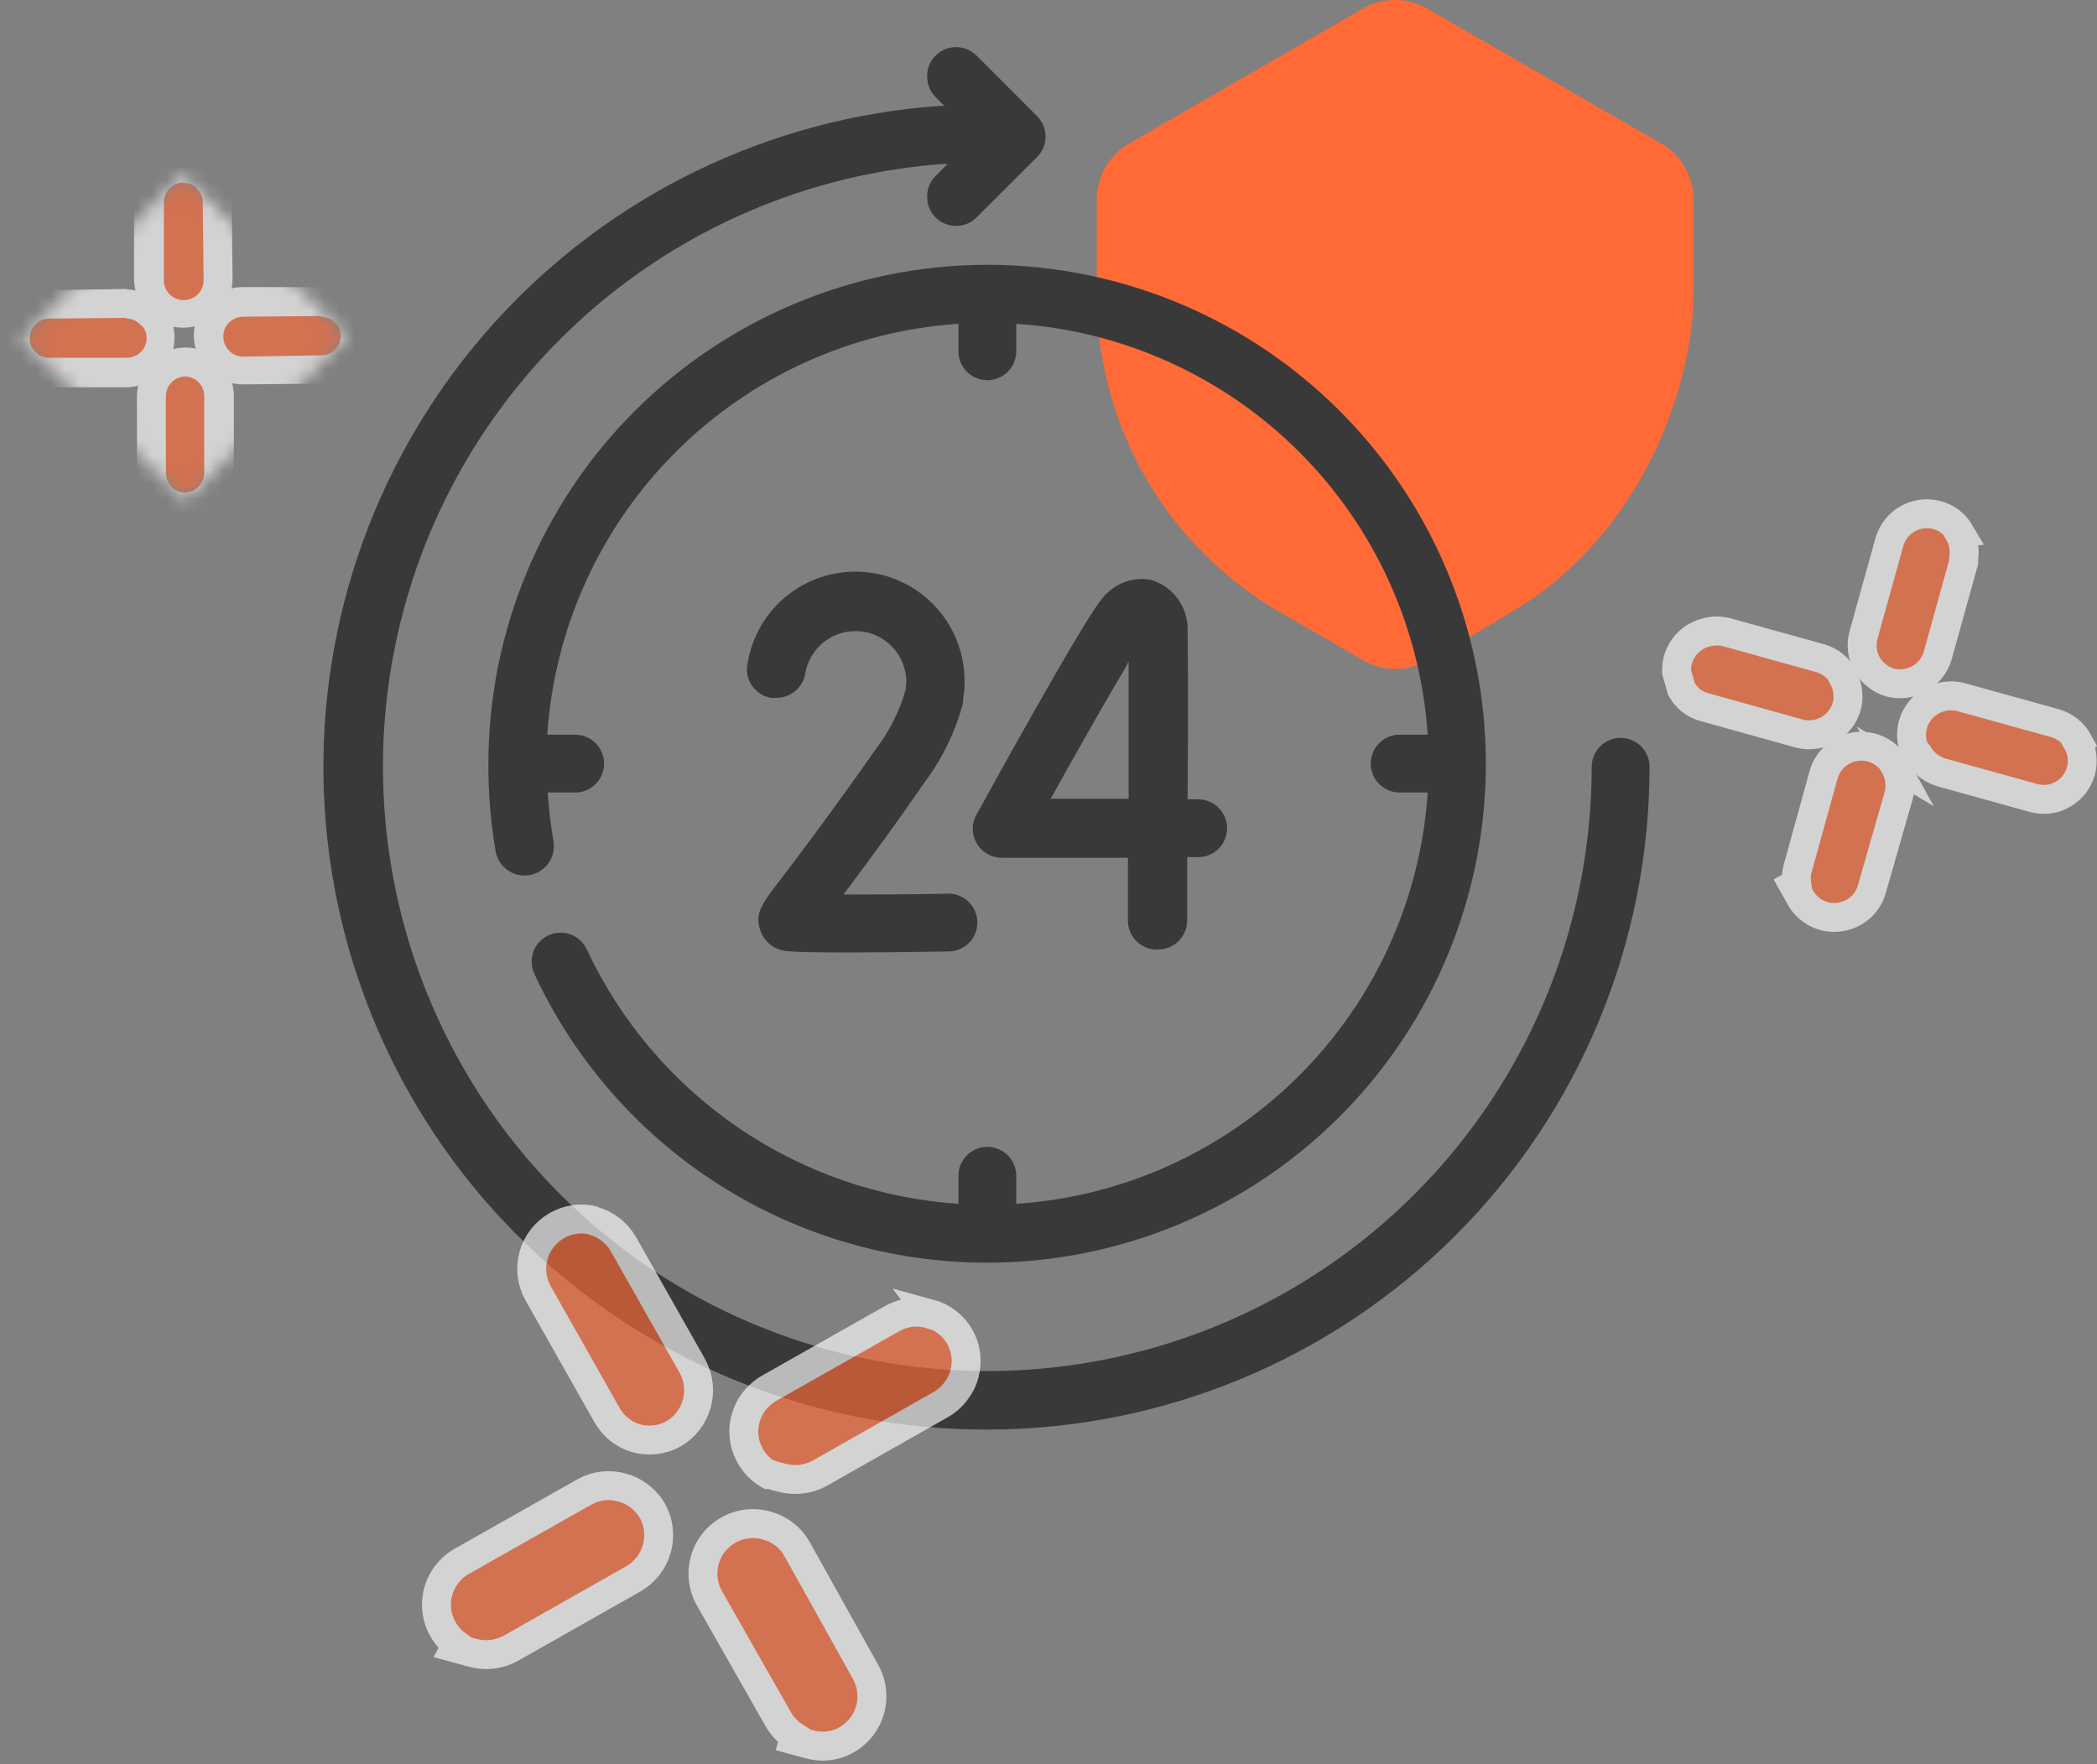 <svg width="145" height="122" viewBox="0 0 145 122" fill="none" xmlns="http://www.w3.org/2000/svg">
<rect x="0" y="0" width="145" height="122" fill="#808080" stroke="none"/>
<g clip-path="url(#clip0_352_3664)">
<g opacity="0.65">
<mask id="mask0_352_3664" style="mask-type:luminance" maskUnits="userSpaceOnUse" x="1" y="12" width="24" height="23">
<path d="M12.628 12.044L1.417 23.459L12.833 34.67L24.044 23.254L12.628 12.044Z" fill="white"/>
</mask>
<g mask="url(#mask0_352_3664)">
<path d="M3.35 25.78C3.044 25.781 2.74 25.722 2.457 25.605C2.174 25.488 1.917 25.317 1.7 25.1C1.475 24.885 1.296 24.626 1.175 24.338C1.055 24.051 0.995 23.742 1 23.43C0.993 23.125 1.051 22.821 1.17 22.54C1.283 22.255 1.453 21.996 1.67 21.78C1.884 21.555 2.143 21.378 2.43 21.26C2.716 21.142 3.021 21.078 3.33 21.07L8.69 21.02C9.303 21.031 9.889 21.274 10.33 21.7C10.461 21.801 10.579 21.919 10.68 22.05L10.73 22.11V22.18C10.949 22.534 11.063 22.943 11.06 23.36C11.068 23.778 10.96 24.189 10.75 24.55C10.544 24.91 10.247 25.209 9.89 25.42C9.529 25.63 9.118 25.741 8.7 25.74L3.35 25.78Z" fill="#FF6A37"/>
<path d="M8.7 22.02C8.886 22.019 9.071 22.056 9.243 22.128C9.414 22.201 9.57 22.306 9.7 22.44C9.793 22.513 9.877 22.597 9.95 22.69C10.077 22.894 10.143 23.13 10.14 23.37C10.141 23.608 10.079 23.843 9.96 24.05C9.839 24.257 9.667 24.429 9.461 24.55C9.254 24.671 9.019 24.736 8.78 24.74H3.41C3.239 24.74 3.07 24.71 2.91 24.65C2.743 24.583 2.593 24.481 2.47 24.35C2.338 24.229 2.233 24.083 2.16 23.92C2.092 23.755 2.058 23.578 2.06 23.4C2.054 23.222 2.085 23.045 2.15 22.88C2.217 22.716 2.315 22.566 2.44 22.44C2.567 22.313 2.716 22.212 2.88 22.14C3.044 22.068 3.221 22.031 3.4 22.03L8.76 21.98M8.76 19.98L3.27 20.07C2.386 20.085 1.544 20.444 0.92 21.07C0.602 21.382 0.35 21.754 0.179 22.164C0.007 22.575 -0.081 23.015 -0.08 23.46C-0.057 23.907 0.062 24.344 0.27 24.74C0.447 25.149 0.701 25.519 1.02 25.83C1.333 26.136 1.703 26.378 2.11 26.54C2.507 26.699 2.932 26.781 3.36 26.78H8.72C9.307 26.777 9.884 26.618 10.39 26.32C10.905 26.026 11.33 25.598 11.62 25.08C11.914 24.566 12.066 23.982 12.06 23.39C12.082 22.784 11.933 22.185 11.63 21.66L11.55 21.52L11.45 21.4C11.321 21.233 11.174 21.082 11.01 20.95C10.404 20.372 9.607 20.038 8.77 20.01L8.76 19.98Z" fill="white"/>
<path d="M16.77 25.66C16.155 25.65 15.569 25.401 15.134 24.966C14.699 24.532 14.45 23.945 14.44 23.33C14.443 22.706 14.687 22.108 15.12 21.66C15.551 21.221 16.135 20.966 16.75 20.95L22.13 20.9C22.763 20.899 23.372 21.143 23.83 21.58L24.74 22.48L24.44 22.66C24.491 22.842 24.518 23.031 24.52 23.22C24.525 23.531 24.469 23.84 24.354 24.129C24.238 24.418 24.067 24.682 23.849 24.904C23.632 25.126 23.372 25.303 23.085 25.424C22.799 25.546 22.491 25.609 22.18 25.61L16.78 25.66H16.77Z" fill="#FF6A37"/>
<path d="M22.17 21.89C22.341 21.893 22.511 21.927 22.67 21.99C22.841 22.055 22.997 22.154 23.13 22.28C23.22 22.35 23.3 22.43 23.37 22.52C23.493 22.726 23.558 22.96 23.56 23.2C23.569 23.441 23.51 23.68 23.39 23.89C23.267 24.099 23.091 24.272 22.88 24.39C22.68 24.509 22.452 24.571 22.22 24.57L16.78 24.66C16.43 24.651 16.097 24.508 15.85 24.26C15.719 24.129 15.615 23.973 15.544 23.801C15.474 23.629 15.439 23.445 15.44 23.26C15.439 23.084 15.473 22.909 15.54 22.746C15.607 22.583 15.706 22.435 15.83 22.31C16.08 22.059 16.416 21.913 16.77 21.9L22.13 21.85M22.13 19.85H22.03H16.72C15.839 19.866 14.999 20.224 14.379 20.85C13.759 21.476 13.408 22.319 13.4 23.2C13.405 24.094 13.765 24.95 14.4 25.58C15.011 26.207 15.845 26.566 16.72 26.58L22.11 26.53C22.689 26.531 23.258 26.379 23.76 26.09C24.287 25.79 24.722 25.352 25.02 24.824C25.317 24.295 25.466 23.696 25.45 23.09L26.25 22.6L24.46 20.78C24.134 20.469 23.75 20.224 23.33 20.06C22.939 19.902 22.521 19.82 22.1 19.82L22.13 19.85Z" fill="white"/>
<path d="M12.68 21.66C12.058 21.657 11.462 21.411 11.021 20.973C10.579 20.535 10.328 19.942 10.32 19.32V13.95C10.326 13.49 10.465 13.043 10.72 12.66C10.981 12.278 11.35 11.982 11.78 11.81C12.063 11.7 12.366 11.649 12.67 11.66C12.824 11.662 12.979 11.678 13.13 11.71C13.583 11.796 14.001 12.016 14.33 12.34L15.04 13.04L14.84 13.24C14.931 13.49 14.979 13.754 14.98 14.02L15.04 19.36C15.022 19.971 14.768 20.552 14.332 20.98C13.896 21.409 13.311 21.652 12.7 21.66H12.68Z" fill="#FF6A37"/>
<path d="M12.67 12.66C12.756 12.65 12.844 12.65 12.93 12.66C13.19 12.71 13.43 12.835 13.62 13.02V13.07C13.748 13.188 13.85 13.331 13.92 13.49C13.984 13.653 14.018 13.825 14.02 14L14.08 19.34C14.084 19.524 14.052 19.707 13.985 19.879C13.918 20.05 13.818 20.207 13.69 20.34C13.559 20.472 13.404 20.576 13.232 20.647C13.06 20.717 12.876 20.753 12.69 20.75C12.514 20.751 12.339 20.716 12.176 20.65C12.013 20.583 11.865 20.484 11.74 20.36C11.607 20.23 11.502 20.075 11.431 19.902C11.361 19.73 11.326 19.546 11.33 19.36V13.96C11.338 13.695 11.421 13.439 11.57 13.22C11.72 12.997 11.932 12.823 12.18 12.72C12.343 12.657 12.515 12.623 12.69 12.62M12.69 10.62C12.255 10.622 11.824 10.707 11.42 10.87C10.81 11.119 10.288 11.543 9.92 12.09C9.523 12.62 9.296 13.258 9.27 13.92V19.35C9.288 20.239 9.657 21.086 10.295 21.706C10.934 22.325 11.79 22.668 12.68 22.66C13.126 22.66 13.568 22.572 13.98 22.401C14.392 22.229 14.766 21.977 15.08 21.66C15.397 21.35 15.649 20.98 15.821 20.571C15.993 20.162 16.081 19.723 16.08 19.28L16.02 13.93C16.035 13.774 16.035 13.616 16.02 13.46L16.53 12.95L15.11 11.55C14.642 11.087 14.047 10.773 13.4 10.65C13.157 10.622 12.912 10.625 12.67 10.66L12.69 10.62Z" fill="white"/>
<path d="M12.8 35.06C12.195 35.057 11.615 34.82 11.18 34.4C10.742 33.97 10.49 33.384 10.48 32.77L10.43 27.4C10.424 26.78 10.665 26.183 11.1 25.74C11.532 25.303 12.115 25.048 12.73 25.03C13.042 25.027 13.352 25.085 13.642 25.202C13.932 25.319 14.197 25.491 14.42 25.71C14.858 26.14 15.109 26.726 15.12 27.34V32.7C15.125 33.319 14.885 33.915 14.452 34.357C14.019 34.799 13.429 35.052 12.81 35.06H12.8Z" fill="#FF6A37"/>
<path d="M12.76 26.03C13.116 26.027 13.459 26.166 13.714 26.415C13.969 26.664 14.114 27.004 14.12 27.36V32.71C14.12 33.063 13.979 33.401 13.73 33.65C13.61 33.777 13.466 33.879 13.306 33.949C13.146 34.019 12.974 34.057 12.8 34.06C12.639 34.06 12.479 34.03 12.33 33.97C12.16 33.908 12.006 33.809 11.88 33.68C11.631 33.429 11.485 33.093 11.47 32.74V27.39C11.472 27.035 11.612 26.695 11.86 26.442C12.108 26.188 12.445 26.04 12.8 26.03M12.8 24.03H12.74C11.868 24.053 11.039 24.415 10.429 25.038C9.819 25.662 9.475 26.498 9.47 27.37V32.76C9.492 33.639 9.85 34.477 10.47 35.1C10.792 35.421 11.177 35.673 11.6 35.84C11.984 35.982 12.39 36.057 12.8 36.06H12.92C13.791 36.034 14.617 35.67 15.224 35.044C15.831 34.419 16.17 33.581 16.17 32.71V27.34C16.159 26.457 15.8 25.613 15.171 24.994C14.542 24.374 13.693 24.027 12.81 24.03H12.8Z" fill="white"/>
</g>
</g>
<g opacity="0.65">
<path d="M143.64 51.31C143.983 51.918 144.073 52.636 143.89 53.31C143.79 53.648 143.631 53.967 143.42 54.25C143.199 54.526 142.928 54.757 142.62 54.93C142.313 55.108 141.972 55.22 141.62 55.26C141.284 55.292 140.946 55.265 140.62 55.18L134.17 53.39C133.525 53.178 132.981 52.737 132.64 52.15C132.501 51.999 132.377 51.835 132.27 51.66V51.58V51.51C132.145 51.048 132.145 50.562 132.27 50.1C132.402 49.642 132.65 49.225 132.99 48.89C133.333 48.559 133.757 48.325 134.22 48.21C134.678 48.085 135.162 48.085 135.62 48.21L142.08 50C142.421 50.099 142.74 50.262 143.02 50.48C143.3 50.692 143.532 50.961 143.7 51.27L143.64 51.31Z" fill="#FF6A37" stroke="white" stroke-width="2"/>
<path d="M127.44 46.82C127.74 47.362 127.849 47.989 127.75 48.6L127.69 48.86C127.492 49.537 127.037 50.111 126.423 50.458C125.808 50.806 125.083 50.899 124.4 50.72L117.94 48.92C117.577 48.836 117.237 48.675 116.94 48.45C116.669 48.231 116.441 47.963 116.27 47.66L115.93 46.46C115.92 46.18 115.95 45.901 116.02 45.63C116.151 45.161 116.406 44.737 116.758 44.401C117.11 44.065 117.546 43.829 118.02 43.72C118.476 43.6 118.955 43.6 119.41 43.72L125.89 45.52C126.558 45.719 127.121 46.171 127.46 46.78L127.44 46.82Z" fill="#FF6A37" stroke="white" stroke-width="2"/>
<path d="M131.03 52.98C131.329 53.526 131.438 54.155 131.34 54.77L131.28 55.03L129.42 61.52C129.269 62.029 128.97 62.482 128.56 62.82C128.15 63.152 127.654 63.36 127.13 63.42C126.605 63.48 126.073 63.383 125.603 63.141C125.133 62.899 124.746 62.523 124.49 62.06L124 61.19L124.23 61.06C124.187 60.725 124.211 60.386 124.3 60.06L126.08 53.62C126.218 53.095 126.51 52.624 126.919 52.267C127.328 51.91 127.834 51.684 128.373 51.618C128.912 51.552 129.458 51.65 129.94 51.898C130.423 52.146 130.82 52.534 131.08 53.01L131.03 52.98Z" fill="#FF6A37" stroke="white" stroke-width="2"/>
<path d="M135.47 36.87C135.771 37.401 135.88 38.018 135.78 38.62V38.87L133.98 45.35C133.778 46.02 133.325 46.586 132.716 46.93C132.107 47.275 131.389 47.371 130.71 47.2C130.029 47.003 129.451 46.547 129.1 45.93C128.759 45.322 128.669 44.604 128.85 43.93L130.65 37.46C130.846 36.788 131.296 36.219 131.905 35.874C132.514 35.528 133.233 35.434 133.91 35.61C134.251 35.694 134.571 35.847 134.85 36.06C135.132 36.28 135.37 36.551 135.55 36.86L135.47 36.87Z" fill="#FF6A37" stroke="white" stroke-width="2"/>
</g>
<path fill-rule="evenodd" clip-rule="evenodd" d="M117.09 20.21V13.78C117.09 13 116.885 12.234 116.495 11.558C116.105 10.882 115.545 10.321 114.87 9.93L98.68 0.59C98.004 0.202 97.239 -0.002 96.46 -0.002C95.681 -0.002 94.915 0.202 94.24 0.59L78.06 9.93C77.385 10.322 76.826 10.883 76.436 11.559C76.047 12.234 75.841 13 75.84 13.78V20.43C75.84 20.64 75.84 21.65 75.99 23.17C76.428 27.117 77.786 30.906 79.955 34.232C82.125 37.558 85.044 40.328 88.48 42.32L94.27 45.66C94.925 46.042 95.668 46.249 96.427 46.26C97.186 46.27 97.934 46.084 98.6 45.72C99.48 45.37 104.47 42.34 104.47 42.34C111.68 38.18 116.39 29.82 117.07 21.5C117.05 21.42 117.09 20.21 117.09 20.21Z" fill="#FF6A37"/>
<path fill-rule="evenodd" clip-rule="evenodd" d="M68.27 98.85C56.385 98.873 44.956 94.277 36.396 86.032C27.836 77.787 22.814 66.538 22.391 54.661C21.968 42.783 26.177 31.206 34.129 22.373C42.08 13.54 53.153 8.143 65.01 7.32H65.3L64.7 6.72C64.513 6.534 64.364 6.313 64.263 6.069C64.162 5.825 64.11 5.564 64.11 5.3C64.101 4.898 64.214 4.502 64.434 4.165C64.654 3.828 64.97 3.565 65.342 3.411C65.713 3.256 66.123 3.217 66.517 3.299C66.911 3.381 67.271 3.58 67.55 3.87L71.7 8.02C71.889 8.206 72.039 8.428 72.141 8.673C72.244 8.917 72.297 9.18 72.297 9.445C72.297 9.71 72.244 9.973 72.141 10.217C72.039 10.462 71.889 10.684 71.7 10.87L67.55 15.01C67.271 15.299 66.912 15.498 66.519 15.58C66.126 15.662 65.718 15.624 65.347 15.471C64.975 15.318 64.659 15.056 64.439 14.721C64.218 14.386 64.103 13.991 64.11 13.59C64.109 13.324 64.16 13.061 64.261 12.816C64.362 12.57 64.512 12.347 64.7 12.16L65.52 11.34H65.17C57.059 11.943 49.301 14.9 42.846 19.848C36.392 24.796 31.521 31.52 28.831 39.195C26.142 46.87 25.75 55.164 27.705 63.058C29.66 70.953 33.875 78.106 39.835 83.639C45.795 89.173 53.241 92.848 61.258 94.212C69.276 95.577 77.518 94.572 84.973 91.322C92.428 88.071 98.772 82.716 103.229 75.912C107.685 69.109 110.059 61.153 110.06 53.02C110.06 52.489 110.271 51.981 110.646 51.606C111.021 51.231 111.53 51.02 112.06 51.02C112.59 51.02 113.099 51.231 113.474 51.606C113.849 51.981 114.06 52.489 114.06 53.02C114.063 65.169 109.241 76.821 100.654 85.415C92.067 94.01 80.419 98.842 68.27 98.85Z" fill="#393939"/>
<path fill-rule="evenodd" clip-rule="evenodd" d="M79.99 65.66C79.46 65.66 78.951 65.449 78.576 65.074C78.201 64.699 77.99 64.19 77.99 63.66V59.31H69.27C68.918 59.311 68.571 59.22 68.266 59.044C67.96 58.868 67.706 58.615 67.53 58.31C67.355 58.006 67.262 57.661 67.262 57.31C67.262 56.959 67.355 56.614 67.53 56.31C68.74 54.11 74.86 43.04 76.11 41.52C76.429 41.071 76.848 40.703 77.334 40.444C77.82 40.185 78.36 40.044 78.91 40.03C79.205 40.028 79.499 40.071 79.78 40.16C80.446 40.401 81.024 40.835 81.441 41.407C81.858 41.979 82.095 42.663 82.12 43.37C82.12 44 82.18 47.96 82.12 55.14V55.27H82.85C83.381 55.27 83.889 55.481 84.264 55.856C84.639 56.231 84.85 56.74 84.85 57.27C84.85 57.8 84.639 58.309 84.264 58.684C83.889 59.059 83.381 59.27 82.85 59.27H82.09V63.65C82.09 64.18 81.879 64.689 81.504 65.064C81.129 65.439 80.621 65.65 80.09 65.65L79.99 65.66ZM77.83 46.15C76.63 48.15 74.83 51.32 72.76 55.03L72.65 55.23H78.04V55.1C78.04 50.61 78.04 47.88 78.04 46.22V45.74L77.83 46.15Z" fill="#393939"/>
<path fill-rule="evenodd" clip-rule="evenodd" d="M58.76 65.86C54.5 65.86 54.21 65.76 53.93 65.67C53.604 65.565 53.309 65.383 53.068 65.14C52.828 64.896 52.65 64.597 52.55 64.27C52.2 63.13 52.66 62.52 54.03 60.73C55.13 59.29 57.17 56.62 60.61 51.73C61.517 50.531 62.195 49.175 62.61 47.73L62.67 47.21C62.684 46.318 62.358 45.453 61.758 44.792C61.159 44.131 60.331 43.722 59.441 43.648C58.552 43.575 57.668 43.842 56.968 44.395C56.267 44.949 55.804 45.748 55.67 46.63C55.581 47.092 55.331 47.508 54.965 47.804C54.6 48.101 54.141 48.258 53.67 48.25C53.54 48.26 53.41 48.26 53.28 48.25C53.019 48.201 52.77 48.1 52.548 47.954C52.327 47.808 52.136 47.619 51.988 47.398C51.84 47.178 51.737 46.93 51.686 46.669C51.635 46.408 51.636 46.14 51.69 45.88C51.995 43.983 53.011 42.273 54.532 41.099C56.053 39.926 57.964 39.376 59.876 39.562C61.788 39.748 63.558 40.656 64.824 42.101C66.09 43.546 66.757 45.42 66.69 47.34V47.62L66.58 48.5V48.65C66.059 50.591 65.177 52.416 63.98 54.03C61.98 56.93 60.15 59.42 58.48 61.64L58.32 61.85H58.58C60.58 61.85 63.2 61.85 65.58 61.79C66.111 61.79 66.619 62.001 66.994 62.376C67.37 62.751 67.58 63.26 67.58 63.79C67.58 64.32 67.37 64.829 66.994 65.204C66.619 65.579 66.111 65.79 65.58 65.79C62.58 65.84 60.37 65.86 58.76 65.86Z" fill="#393939"/>
<path d="M68.27 18.31C59.123 18.321 50.354 21.959 43.886 28.427C37.419 34.894 33.781 43.663 33.77 52.81C33.761 54.837 33.928 56.862 34.27 58.86C34.316 59.123 34.413 59.374 34.556 59.599C34.699 59.824 34.885 60.019 35.103 60.172C35.544 60.481 36.09 60.603 36.62 60.51C36.883 60.464 37.134 60.367 37.359 60.224C37.584 60.081 37.778 59.895 37.932 59.677C38.085 59.459 38.194 59.212 38.252 58.952C38.31 58.692 38.316 58.423 38.27 58.16C38.08 57.06 37.95 55.93 37.87 54.8H39.77C40.3 54.8 40.809 54.589 41.184 54.214C41.559 53.839 41.77 53.331 41.77 52.8C41.77 52.27 41.559 51.761 41.184 51.386C40.809 51.011 40.3 50.8 39.77 50.8H37.84C38.337 43.425 41.492 36.481 46.721 31.257C51.949 26.032 58.895 22.882 66.27 22.39V24.29C66.27 24.82 66.481 25.329 66.856 25.704C67.231 26.079 67.74 26.29 68.27 26.29C68.8 26.29 69.309 26.079 69.684 25.704C70.059 25.329 70.27 24.82 70.27 24.29V22.39C77.649 22.875 84.601 26.023 89.834 31.248C95.067 36.474 98.225 43.422 98.72 50.8H96.78C96.249 50.8 95.741 51.011 95.366 51.386C94.991 51.761 94.78 52.27 94.78 52.8C94.78 53.331 94.991 53.839 95.366 54.214C95.741 54.589 96.249 54.8 96.78 54.8H98.72C98.23 62.183 95.074 69.137 89.841 74.368C84.608 79.6 77.653 82.752 70.27 83.24V81.3C70.27 80.77 70.059 80.261 69.684 79.886C69.309 79.511 68.8 79.3 68.27 79.3C67.74 79.3 67.231 79.511 66.856 79.886C66.481 80.261 66.27 80.77 66.27 81.3V83.24C60.807 82.873 55.543 81.049 51.025 77.957C46.507 74.865 42.9 70.619 40.58 65.66C40.471 65.42 40.315 65.204 40.122 65.024C39.929 64.844 39.702 64.705 39.455 64.613C39.208 64.521 38.945 64.479 38.681 64.49C38.418 64.5 38.159 64.562 37.919 64.673C37.68 64.784 37.465 64.941 37.286 65.135C37.108 65.329 36.97 65.557 36.88 65.805C36.79 66.053 36.749 66.316 36.761 66.579C36.773 66.843 36.837 67.101 36.95 67.34C39.555 72.95 43.62 77.756 48.719 81.255C53.818 84.755 59.765 86.82 65.936 87.233C72.107 87.646 78.275 86.393 83.796 83.604C89.316 80.816 93.986 76.595 97.315 71.382C100.645 66.17 102.512 60.159 102.721 53.978C102.931 47.797 101.474 41.673 98.505 36.247C95.536 30.822 91.163 26.294 85.844 23.139C80.524 19.983 74.455 18.315 68.27 18.31Z" fill="#393939"/>
<g opacity="0.65">
<path d="M64.27 90.82C64.709 90.938 65.121 91.142 65.48 91.42C65.837 91.692 66.136 92.032 66.36 92.42C66.583 92.808 66.726 93.236 66.78 93.68C66.837 94.132 66.803 94.591 66.68 95.03C66.561 95.467 66.353 95.876 66.07 96.23C65.801 96.589 65.46 96.888 65.07 97.11L56.61 101.91C55.813 102.318 54.892 102.411 54.03 102.17C53.778 102.12 53.531 102.05 53.29 101.96H53.21H53.14C52.618 101.653 52.185 101.214 51.886 100.688C51.586 100.162 51.428 99.566 51.43 98.96C51.441 98.348 51.61 97.748 51.92 97.22C52.241 96.7 52.688 96.27 53.22 95.97L61.68 91.18C62.079 90.957 62.517 90.811 62.97 90.75C63.416 90.702 63.868 90.739 64.3 90.86L64.27 90.82Z" fill="#FF6A37" stroke="white" stroke-width="2"/>
<path d="M43.03 102.86C43.854 103.09 44.565 103.613 45.03 104.33L45.12 104.48C45.554 105.274 45.662 106.205 45.421 107.076C45.181 107.948 44.61 108.692 43.83 109.15L35.38 113.94C34.98 114.171 34.538 114.32 34.08 114.38C33.619 114.44 33.15 114.41 32.7 114.29L31.46 113.95L31.58 113.73C31.194 113.449 30.873 113.087 30.64 112.67C30.329 112.137 30.17 111.528 30.18 110.91C30.189 110.296 30.362 109.695 30.68 109.17C30.999 108.651 31.447 108.224 31.98 107.93L40.45 103.14C41.236 102.711 42.16 102.61 43.02 102.86H43.03Z" fill="#FF6A37" stroke="white" stroke-width="2"/>
<path d="M53.03 105.49C53.47 105.609 53.881 105.815 54.24 106.094C54.599 106.374 54.898 106.723 55.12 107.12L59.88 115.66C60.12 116.108 60.258 116.603 60.285 117.11C60.312 117.617 60.227 118.124 60.036 118.594C59.845 119.065 59.553 119.487 59.181 119.832C58.808 120.177 58.364 120.436 57.88 120.59C57.228 120.787 56.532 120.787 55.88 120.59L54.88 120.32L54.95 120.08C54.86 120.023 54.773 119.959 54.69 119.89C54.336 119.618 54.041 119.278 53.82 118.89L49.03 110.47C48.705 109.875 48.562 109.197 48.618 108.521C48.675 107.846 48.928 107.201 49.348 106.668C49.768 106.136 50.335 105.738 50.979 105.525C51.623 105.312 52.316 105.293 52.97 105.47L53.03 105.49Z" fill="#FF6A37" stroke="white" stroke-width="2"/>
<path d="M41.03 84.42C41.897 84.658 42.636 85.225 43.09 86L47.89 94.48C48.316 95.272 48.419 96.198 48.178 97.064C47.938 97.93 47.373 98.67 46.6 99.13C45.804 99.579 44.862 99.694 43.98 99.45C43.133 99.199 42.416 98.629 41.98 97.86L37.2 89.41C36.761 88.622 36.65 87.693 36.889 86.823C37.128 85.953 37.7 85.213 38.48 84.76C38.871 84.529 39.305 84.379 39.755 84.318C40.205 84.258 40.663 84.289 41.1 84.41L41.03 84.42Z" fill="#FF6A37" stroke="white" stroke-width="2"/>
</g>
</g>
<defs>
<clipPath id="clip0_352_3664">
<rect width="144.99" height="121.79" fill="white"/>
</clipPath>
</defs>
</svg>
